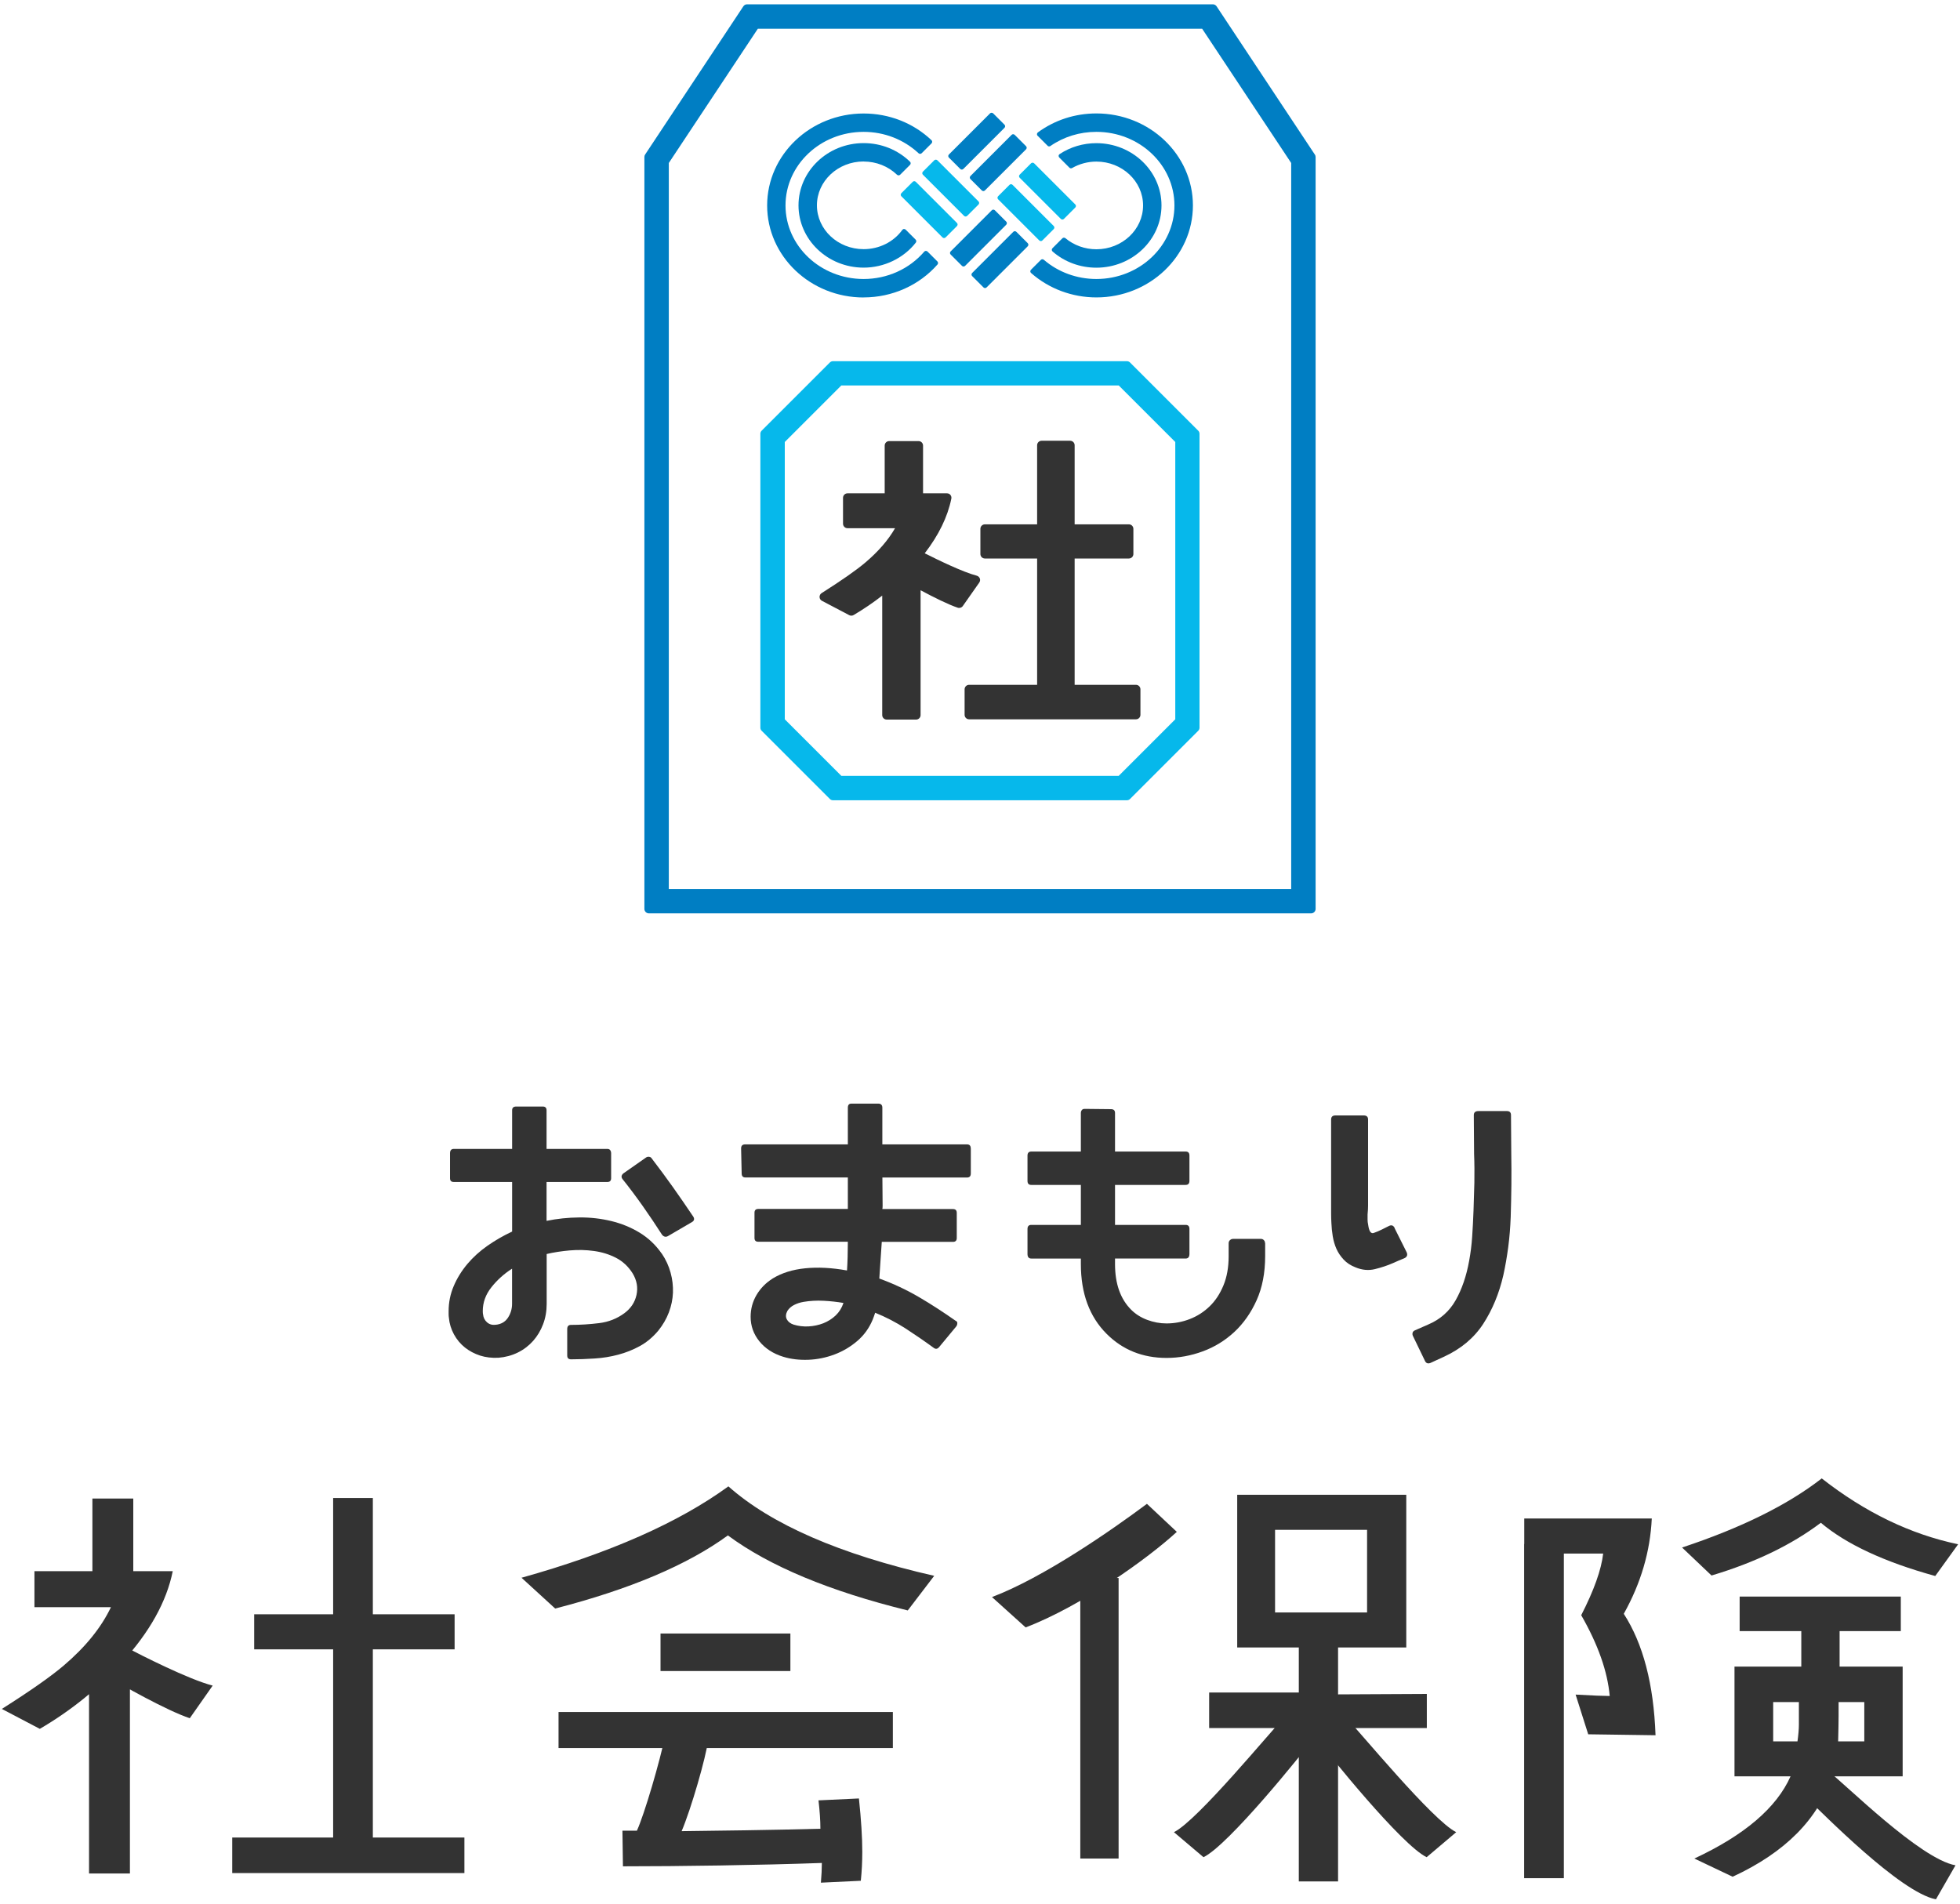 <?xml version="1.0" encoding="UTF-8"?>
<svg id="uuid-37a2a127-c6e2-4623-a71d-1424c5003adc" data-name="レイヤー 1" xmlns="http://www.w3.org/2000/svg" viewBox="0 0 350 340">
  <g>
    <path d="M175.62,51.33c.07.07.18.12.28.12s.21-.04.28-.12l7.34-7.34c.07-.07.12-.18.12-.28s-.04-.21-.12-.28l-2.02-2.02c-.16-.16-.41-.16-.56,0l-7.34,7.34c-.16.16-.16.41,0,.56l2.02,2.02Z" fill="#007ec3"/>
    <path d="M171.78,47.48c.08.08.18.12.28.12s.2-.04.28-.12l7.34-7.34c.07-.07.12-.18.12-.28s-.04-.21-.12-.28l-2.02-2.02c-.16-.16-.41-.16-.56,0l-7.34,7.34c-.07.07-.12.18-.12.28s.04.21.12.28l2.02,2.02Z" fill="#007ec3"/>
    <path d="M168.58,42.52c.1,0,.2-.04.28-.12l2.02-2.02c.07-.07.12-.18.12-.28s-.04-.21-.12-.28l-7.34-7.34c-.16-.16-.41-.16-.56,0l-2.02,2.02c-.07.07-.12.18-.12.28s.04.21.12.28l7.34,7.34c.08.08.18.12.28.12Z" fill="#06b8eb"/>
    <path d="M164.81,31.21l7.34,7.34c.08.08.18.12.28.12s.2-.04.28-.12l2.02-2.02c.07-.07.12-.18.12-.28s-.04-.21-.12-.28l-7.34-7.34c-.15-.15-.41-.15-.56,0l-2.02,2.02c-.16.16-.16.41,0,.56Z" fill="#06b8eb"/>
    <path d="M171.47,30.17c.08.08.18.12.28.12s.2-.04.28-.12l7.34-7.34c.16-.16.16-.41,0-.56l-2.02-2.02c-.15-.15-.41-.15-.56,0l-7.34,7.34c-.07.07-.12.18-.12.28s.04.21.12.28l2.02,2.02Z" fill="#007ec3"/>
    <path d="M173.3,31.99l2.02,2.02c.07.07.18.12.28.12s.21-.04.28-.12l7.34-7.34c.07-.07.12-.18.12-.28s-.04-.21-.12-.28l-2.02-2.02c-.16-.16-.41-.16-.56,0l-7.34,7.34c-.16.16-.16.41,0,.56Z" fill="#007ec3"/>
    <path d="M182.09,31.75l7.34,7.34c.08.08.18.12.28.12s.2-.04.28-.12l2.02-2.02c.07-.07.12-.18.12-.28s-.04-.21-.12-.28l-7.34-7.34c-.15-.15-.41-.15-.56,0l-2.02,2.02c-.16.16-.16.41,0,.56Z" fill="#06b8eb"/>
    <path d="M185.86,43.06c.11,0,.21-.04.28-.12l2.02-2.02c.16-.16.16-.41,0-.56l-7.34-7.34c-.16-.16-.41-.16-.56,0l-2.02,2.02c-.07.07-.12.18-.12.28s.04.21.12.28l7.34,7.34c.07.07.18.12.28.12Z" fill="#06b8eb"/>
    <path d="M154.22,53.12c5.09,0,9.9-2.14,13.19-5.88.14-.16.13-.4-.02-.55l-1.76-1.76c-.08-.08-.19-.12-.3-.12-.11,0-.22.05-.29.14-2.67,3.1-6.61,4.88-10.83,4.88-7.69,0-13.94-5.9-13.94-13.14s6.25-13.14,13.94-13.14c3.7,0,7.18,1.36,9.82,3.82.16.15.4.14.55,0l1.76-1.76c.08-.08.12-.18.12-.29,0-.11-.05-.21-.12-.28-3.25-3.08-7.56-4.77-12.12-4.77-9.5,0-17.23,7.37-17.23,16.43s7.73,16.43,17.23,16.43Z" fill="#007ec3"/>
    <path d="M154.22,28.85c2.26,0,4.37.84,5.96,2.36.16.15.4.15.56,0l1.76-1.76c.08-.08.12-.18.12-.29s-.04-.21-.12-.28c-2.21-2.14-5.15-3.32-8.28-3.32-6.41,0-11.63,4.99-11.63,11.12s5.22,11.12,11.63,11.12c3.64,0,7.13-1.67,9.32-4.47.12-.16.11-.39-.03-.53l-1.78-1.78c-.08-.08-.2-.13-.31-.12-.12,0-.22.07-.29.16-1.56,2.16-4.14,3.44-6.91,3.44-4.6,0-8.34-3.51-8.34-7.83s3.74-7.83,8.34-7.83Z" fill="#007ec3"/>
    <path d="M187.06,26.03c.14.14.35.16.51.05,2.4-1.66,5.24-2.53,8.21-2.53,7.69,0,13.94,5.9,13.94,13.14s-6.25,13.14-13.94,13.14c-3.48,0-6.81-1.22-9.38-3.43-.16-.14-.4-.13-.54.02l-1.76,1.76c-.08.08-.12.19-.12.29,0,.11.05.21.14.29,3.19,2.81,7.34,4.36,11.67,4.36,9.5,0,17.23-7.37,17.23-16.43s-7.73-16.43-17.23-16.43c-3.81,0-7.43,1.17-10.46,3.39-.09.07-.15.18-.16.29s.03.23.12.31l1.79,1.79Z" fill="#007ec3"/>
    <path d="M195.78,44.52c-2.03,0-4-.7-5.53-1.98-.16-.13-.39-.12-.54.02l-1.77,1.77c-.08.08-.12.19-.12.3,0,.11.05.21.14.29,2.15,1.87,4.92,2.89,7.82,2.89,6.41,0,11.63-4.99,11.63-11.12s-5.22-11.12-11.63-11.12c-2.35,0-4.62.67-6.56,1.95-.1.07-.17.17-.18.29-.01.12.03.24.11.32l1.82,1.82c.13.13.32.15.48.06,1.31-.75,2.81-1.15,4.33-1.15,4.6,0,8.34,3.51,8.34,7.83s-3.74,7.83-8.34,7.83Z" fill="#007ec3"/>
    <path d="M148.19,142.7c.15.15.35.23.56.23h52.48c.21,0,.41-.08.56-.23l12.18-12.18c.15-.15.23-.35.23-.56v-52.48c0-.21-.08-.41-.23-.56l-12.18-12.18c-.15-.15-.35-.23-.56-.23h-52.48c-.21,0-.41.08-.56.23l-12.18,12.18c-.15.15-.23.35-.23.56v52.48c0,.21.08.41.23.56l12.18,12.18ZM199.77,68.84l10.1,10.1v49.53l-10.1,10.1h-49.53l-10.1-10.1v-49.53l10.1-10.1h49.53Z" fill="#06b8eb"/>
    <path d="M175.87,99.75h9.33v22.56h-12.15c-.44,0-.8.36-.8.8v4.56c0,.44.36.8.8.8h29.8c.44,0,.8-.36.8-.8v-4.56c0-.44-.36-.8-.8-.8h-10.95v-22.56h9.69c.44,0,.8-.36.8-.8v-4.5c0-.44-.36-.8-.8-.8h-9.69v-14.13c0-.44-.36-.8-.8-.8h-5.1c-.44,0-.8.36-.8.8v14.13h-9.33c-.44,0-.8.36-.8.8v4.5c0,.44.36.8.8.8Z" fill="#333"/>
    <path d="M146.78,107.31l4.87,2.56c.25.13.54.12.78-.02,1.8-1.06,3.5-2.22,5.11-3.47v21.34c0,.44.36.8.8.8h5.25c.44,0,.8-.36.8-.8v-22.3c2.34,1.26,5.01,2.58,6.64,3.12.33.11.7-.01.9-.3l2.94-4.19c.15-.21.19-.49.1-.73s-.3-.43-.55-.5c-2.42-.62-6.87-2.78-9.29-4,2.49-3.23,4.09-6.5,4.75-9.76.05-.23-.01-.48-.16-.66-.15-.19-.38-.29-.62-.29h-4.27v-8.53c0-.44-.36-.8-.8-.8h-5.25c-.44,0-.8.36-.8.8v8.53h-6.64c-.44,0-.8.36-.8.8v4.63c0,.44.36.8.8.8h8.49c-1.21,2.11-2.98,4.15-5.26,6.09-1.63,1.39-4.27,3.23-7.85,5.5-.24.15-.38.42-.37.71.01.28.17.54.43.67Z" fill="#333"/>
    <path d="M234.79,27.6L217.25,1.13c-.15-.22-.4-.36-.67-.36h-83.17c-.27,0-.52.13-.67.36l-17.54,26.47c-.09.13-.13.28-.13.44v134.29c0,.44.36.8.8.8h118.26c.44,0,.8-.36.8-.8V28.04c0-.16-.05-.31-.13-.44ZM214.67,5.13l15.9,23.98v129.66h-111.14V29.11l15.9-23.98h79.35Z" fill="#007ec3"/>
  </g>
  <g>
    <g>
      <path d="M30.85,280.61c-1.1,5.45-4.12,10.87-9.04,16.26-4.17,4.64-9.07,8.61-14.7,11.91l-6.78-3.56c5.04-3.19,8.72-5.77,11.04-7.74,3.88-3.3,6.7-6.78,8.44-10.43H6.15v-6.43h24.69ZM23.2,334.61h-7.3v-40.83h7.3v40.83ZM23.8,280.77h-7.3v-13.13h7.3v13.13ZM37.98,301.05l-4.09,5.83c-3.88-1.27-12.41-5.99-14.96-7.67l3.65-4.96c2.43,1.28,11.1,5.7,15.39,6.8ZM82.92,334.53h-41.45v-6.34h18.02v-33.61h-14.1v-6.26h14.1v-20.77h7.09v20.77h14.6v6.26h-14.6v33.61h16.35v6.34Z" fill="#333"/>
      <path d="M166.82,281.45l-4.72,6.18c-13.97-3.44-24.68-7.9-32.12-13.4-7.22,5.27-17.5,9.62-30.84,13.06l-6.01-5.5c15.75-4.41,28.06-9.85,36.94-16.32,7.67,6.81,19.93,12.14,36.76,15.98ZM159.44,312.21h-59.7v-6.44h59.7v6.44ZM153.72,335.91l-7.13.34c.11-1.32.17-2.49.17-3.52-11.17.4-25.44.6-35.52.6l-.09-6.36h2.58c1.32-2.86,4.12-12.39,5.1-17.2l7.64.94c-.4,3.21-3.09,12.45-4.75,16.34,5.5-.06,16.19-.2,24.78-.43,0-1.49-.12-3.18-.34-5.07l7.22-.34c.4,3.78.6,6.96.6,9.53,0,1.78-.09,3.49-.26,5.15ZM141.14,298.45h-23.19v-6.7h23.19v6.7Z" fill="#333"/>
      <path d="M210.15,273.59c-5.06,4.67-16.94,13.23-27,17.07l-6.01-5.42c9.23-3.5,21.33-11.92,27.67-16.65l5.34,5.01ZM199.75,331.94h-6.84v-50.11h6.84v50.11ZM234.53,310.52c-2.03,2.75-15.18,19.05-19.62,21.18l-5.28-4.47c4.18-2.03,17.35-18.11,19.73-20.52l5.18,3.81ZM254.79,308.63h-15.85v27.4h-7.01v-27.4h-16.01v-6.34h16.01v-8.51h7.01v8.84c1.28,0,6.56-.03,15.85-.08v6.09ZM251.12,294.24h-30.19v-27.27h30.19v27.27ZM244.12,287.99v-14.76h-16.43v14.76h16.43Z" fill="#333"/>
      <path d="M295.62,309.92l-12.01-.17-2.25-7.09c3.06.17,5.09.25,6.09.25-.39-4.39-2.09-9.2-5.09-14.43,2.28-4.45,3.59-8.12,3.92-11.01h-14.09v-6.26h22.77c-.28,5.9-1.95,11.57-5,17.02,3.45,5.34,5.34,12.57,5.67,21.68ZM279.26,335.45h-7.09v-59.69h7.09v59.69ZM349.67,275.81l-4.09,5.67c-9.06-2.5-15.88-5.67-20.43-9.51-5.23,3.95-11.73,7.09-19.52,9.42l-5.26-5c10.56-3.5,18.88-7.62,24.94-12.34,7.73,6.06,15.85,9.98,24.35,11.76ZM339.75,317.26h-12.59c-2.45,7.62-8.37,13.59-17.76,17.93l-6.84-3.25c8.95-4.17,14.68-9.06,17.18-14.68h-10.01v-19.6h11.93v-6.34h-11.01v-6.17h28.78v6.17h-10.93v6.34h11.26v19.6ZM321.23,304h-4.59v7.01h4.34c.17-1.22.25-2.22.25-3v-4ZM332.91,311.01v-7.01h-4.59v2.59c0,.95-.03,2.42-.08,4.42h4.67ZM349.2,333.14l-3.5,6.09c-6.45-1.28-20.19-15.37-23.25-18.26l4.17-4.5c2.72,2,16.24,15.56,22.58,16.68Z" fill="#333"/>
    </g>
    <path d="M240.31,306.71c2.37,2.41,15.55,18.49,19.73,20.52l-5.28,4.47c-4.44-2.12-17.58-18.43-19.62-21.18l5.18-3.81Z" fill="#333"/>
  </g>
  <g>
    <path d="M118.19,223.91c.72,1.08,1.24,2.21,1.56,3.4.33,1.19.46,2.38.42,3.57-.05,1.19-.29,2.36-.73,3.52-.44,1.16-1.07,2.24-1.88,3.25-.98,1.17-2.08,2.09-3.3,2.76-1.22.67-2.51,1.18-3.86,1.54-1.35.36-2.75.59-4.2.68-1.45.1-2.86.15-4.23.15-.46,0-.68-.23-.68-.68v-4.74c0-.49.23-.73.68-.73,1.66,0,3.34-.11,5.04-.32,1.69-.21,3.19-.81,4.5-1.78,1.14-.85,1.86-1.93,2.15-3.25.29-1.32.06-2.6-.68-3.84-.78-1.24-1.78-2.17-2.98-2.79-1.21-.62-2.52-1.03-3.94-1.22-1.42-.2-2.86-.23-4.33-.1-1.47.13-2.84.34-4.11.64v8.9c0,1.3-.21,2.52-.64,3.64-.42,1.12-1.02,2.12-1.78,2.98-.77.86-1.68,1.56-2.74,2.08-1.06.52-2.21.83-3.45.93-1.17.06-2.27-.07-3.28-.39-1.01-.33-1.91-.81-2.71-1.44-.8-.64-1.45-1.42-1.96-2.35-.5-.93-.81-1.91-.9-2.96-.03-.2-.05-.4-.05-.61v-.56c0-1.56.3-3.06.9-4.47.6-1.42,1.42-2.74,2.44-3.96,1.03-1.22,2.23-2.31,3.62-3.28,1.38-.96,2.84-1.8,4.38-2.52v-8.85h-10.41c-.46,0-.68-.23-.68-.68v-4.45c0-.52.23-.78.68-.78h10.41v-6.89c0-.46.24-.68.73-.68h4.74c.46,0,.68.23.68.68v6.89h10.85c.23,0,.4.07.51.22.11.15.17.33.17.56v4.45c0,.46-.23.68-.68.68h-10.85v6.94c1.89-.39,3.83-.59,5.82-.61,1.99-.02,3.89.2,5.72.64,1.82.44,3.52,1.13,5.08,2.08,1.56.95,2.88,2.2,3.96,3.76ZM91.44,232.85v-6.26c-1.43.91-2.66,2.02-3.69,3.32-1.03,1.3-1.54,2.72-1.54,4.25,0,.29.02.49.05.59.06.59.3,1.06.71,1.42.41.36.92.51,1.54.44.98-.1,1.71-.52,2.2-1.27.49-.75.73-1.58.73-2.49ZM123.81,217.31c.23.39.16.7-.2.93l-4.35,2.54c-.39.2-.73.11-1.03-.24-1.11-1.73-2.24-3.41-3.4-5.06-1.16-1.65-2.37-3.27-3.64-4.86-.29-.36-.26-.7.1-1.03l4.11-2.88c.16-.1.34-.13.54-.1.2.03.34.13.44.29,1.3,1.7,2.57,3.41,3.79,5.13,1.22,1.73,2.44,3.49,3.64,5.28Z" fill="#333"/>
    <path d="M173.36,205.13v4.45c0,.49-.23.73-.68.73h-15.11c0,.85,0,1.69.02,2.52.02.83.02,1.67.02,2.52,0,.29-.02.49-.05.59h12.61c.46,0,.68.23.68.68v4.5c0,.46-.23.68-.68.68h-12.71c-.1,1.27-.18,2.45-.24,3.54-.07,1.09-.13,2.09-.2,3.01,2.51.91,4.87,2.02,7.09,3.32,2.22,1.3,4.38,2.71,6.5,4.2.23.1.34.24.34.44s-.05.38-.15.54l-3.08,3.72c-.29.36-.6.42-.93.2-1.7-1.24-3.39-2.4-5.08-3.5-1.7-1.09-3.5-2.03-5.43-2.81-.16.49-.31.9-.44,1.22-.62,1.5-1.53,2.77-2.74,3.81-1.21,1.04-2.57,1.85-4.08,2.42-1.52.57-3.07.89-4.67.95-1.6.06-3.1-.11-4.5-.54-1.79-.55-3.21-1.48-4.25-2.76-1.04-1.29-1.56-2.75-1.56-4.38,0-1.4.35-2.7,1.05-3.89.7-1.19,1.67-2.18,2.91-2.96,1.6-.98,3.53-1.58,5.79-1.81,2.27-.23,4.75-.1,7.46.39.1-1.5.15-3.21.15-5.13h-15.99c-.46,0-.68-.23-.68-.68v-4.5c0-.46.23-.68.68-.68h15.99v-5.62h-18.28c-.46,0-.68-.24-.68-.73l-.1-4.45c0-.49.24-.73.73-.73h18.33v-6.55c0-.49.21-.73.64-.73h4.79c.49,0,.73.24.73.73v6.55h15.11c.46,0,.68.24.68.73ZM150.62,232.71c-1.17-.2-2.36-.33-3.57-.39-1.21-.06-2.4,0-3.57.2-.59.1-1.14.28-1.66.54-.52.26-.93.62-1.22,1.08-.29.55-.33,1.05-.1,1.49.23.44.64.76,1.22.95.85.26,1.74.37,2.66.32.93-.05,1.81-.24,2.64-.56.83-.33,1.56-.79,2.2-1.39.63-.6,1.1-1.34,1.39-2.22Z" fill="#333"/>
    <path d="M225.92,222.05v2.3c0,3-.51,5.62-1.52,7.87-1.01,2.25-2.34,4.14-3.98,5.67-1.65,1.53-3.53,2.69-5.65,3.47-2.12.78-4.27,1.17-6.45,1.17-4.27,0-7.84-1.43-10.71-4.3-3.06-3.06-4.6-7.22-4.6-12.47v-.98h-8.85c-.46,0-.68-.28-.68-.83v-4.45c0-.49.23-.73.68-.73h8.85v-7.14h-8.85c-.46,0-.68-.24-.68-.73v-4.5c0-.49.23-.73.68-.73h8.85v-6.89c0-.2.06-.37.17-.51.11-.15.28-.22.51-.22l4.69.05c.49,0,.73.23.73.68v6.89h12.61c.46,0,.68.24.68.73v4.5c0,.49-.23.73-.68.73h-12.61v7.14h12.61c.46,0,.68.24.68.73v4.45c0,.55-.23.83-.68.83h-12.61v.98c0,3.52.96,6.24,2.88,8.16.78.78,1.74,1.39,2.86,1.81,1.13.42,2.27.64,3.45.64,1.43,0,2.82-.26,4.16-.78,1.34-.52,2.52-1.28,3.54-2.27,1.03-.99,1.85-2.24,2.47-3.74.62-1.5.93-3.24.93-5.23v-2.3c0-.23.08-.42.24-.56.16-.15.34-.22.54-.22h4.99c.2,0,.37.07.51.22.15.15.22.33.22.56Z" fill="#333"/>
    <path d="M249.04,219.36l2.15,4.3c.2.46.08.8-.34,1.03-.39.16-.76.32-1.1.46-.34.15-.66.29-.95.42-1.04.46-2.14.82-3.28,1.1-1.14.28-2.3.17-3.47-.32-.85-.33-1.55-.78-2.1-1.37-.55-.59-.99-1.23-1.3-1.93-.31-.7-.53-1.45-.66-2.25-.13-.8-.21-1.59-.24-2.37-.03-.55-.05-1.1-.05-1.64v-16.84c0-.49.26-.73.78-.73h5.04c.52,0,.78.24.78.73v15.35c0,.2,0,.44-.02.73-.02.29-.04.59-.07.88v.9c0,.31.03.61.1.9.16,1.24.52,1.73,1.08,1.47.46-.16.9-.35,1.32-.56.42-.21.86-.43,1.32-.66.46-.23.8-.1,1.03.39ZM269.82,199.17l.05,6.84c.03,1.89.04,3.77.02,5.65-.02,1.87-.06,3.76-.12,5.65-.07,1.86-.21,3.66-.44,5.4-.23,1.74-.52,3.43-.88,5.06-.75,3.26-1.95,6.15-3.59,8.68-1.65,2.53-4,4.49-7.06,5.89l-2.35,1.08c-.49.2-.83.05-1.03-.44l-2.1-4.35c-.1-.2-.12-.39-.07-.59.05-.2.19-.34.42-.44l2.35-1.03c2.15-.91,3.79-2.35,4.91-4.33,1.12-1.97,1.93-4.33,2.42-7.06.26-1.4.44-2.84.54-4.33.1-1.48.18-3.04.24-4.67.06-1.63.11-3.28.15-4.94.03-1.66.02-3.39-.05-5.18l-.05-6.89c0-.49.28-.73.83-.73h5.08c.49,0,.73.24.73.73Z" fill="#333"/>
  </g>
</svg>